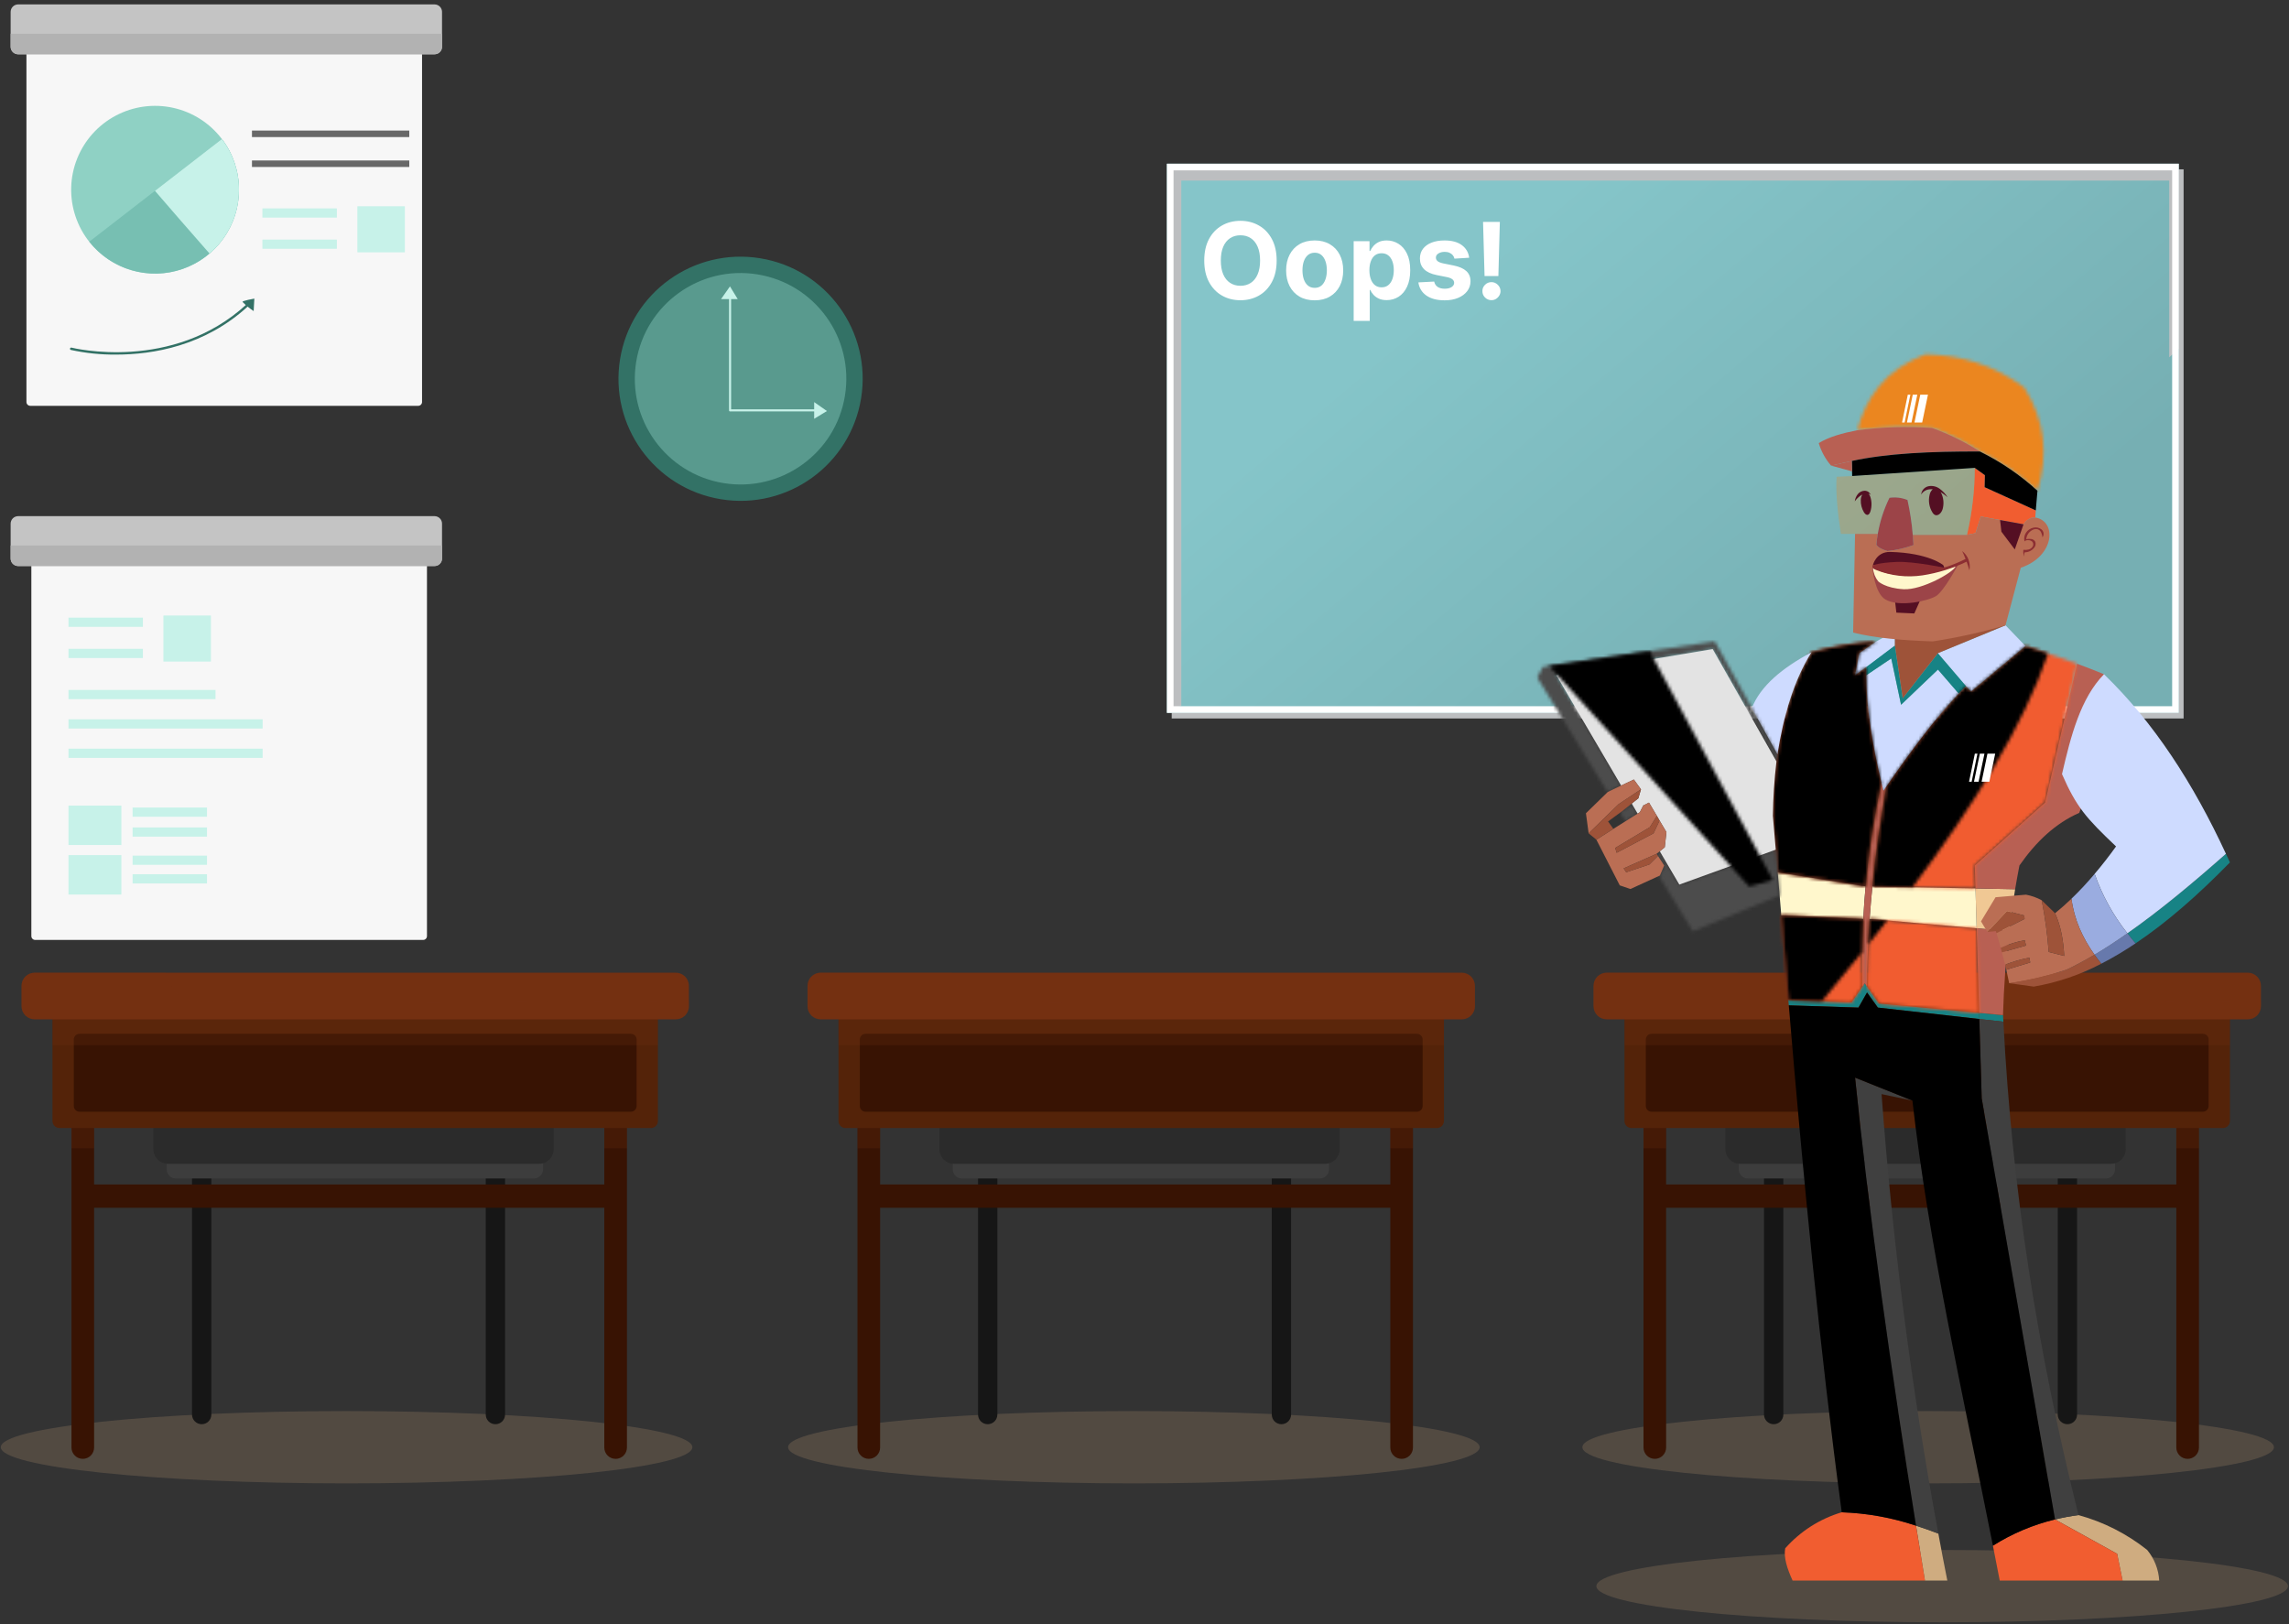 <svg width="689" height="489" viewBox="0 0 689 489" fill="none" xmlns="http://www.w3.org/2000/svg">
<rect x="0" y="0" width="689" height="489" fill="#333333" stroke="none"/>
<g clip-path="url(#clip0_4699_1990)">
<g style="mix-blend-mode:multiply" opacity="0.19">
<path d="M104.323 446.573C161.806 446.573 208.404 441.702 208.404 435.693C208.404 429.684 161.806 424.813 104.323 424.813C46.841 424.813 0.242 429.684 0.242 435.693C0.242 441.702 46.841 446.573 104.323 446.573Z" fill="#D8AE82"/>
</g>
<g style="mix-blend-mode:multiply" opacity="0.19">
<path d="M341.304 446.573C398.786 446.573 445.385 441.702 445.385 435.693C445.385 429.684 398.786 424.813 341.304 424.813C283.821 424.813 237.223 429.684 237.223 435.693C237.223 441.702 283.821 446.573 341.304 446.573Z" fill="#D8AE82"/>
</g>
<g style="mix-blend-mode:multiply" opacity="0.19">
<path d="M584.601 488.397C642.083 488.397 688.682 483.526 688.682 477.517C688.682 471.508 642.083 466.637 584.601 466.637C527.118 466.637 480.52 471.508 480.52 477.517C480.52 483.526 527.118 488.397 584.601 488.397Z" fill="#D8AE82"/>
</g>
<g style="mix-blend-mode:multiply" opacity="0.19">
<path d="M580.386 446.573C637.868 446.573 684.467 441.702 684.467 435.693C684.467 429.684 637.868 424.813 580.386 424.813C522.903 424.813 476.305 429.684 476.305 435.693C476.305 441.702 522.903 446.573 580.386 446.573Z" fill="#D8AE82"/>
</g>
<g style="mix-blend-mode:multiply">
<path d="M656.275 51.979H353.688V215.301H656.275V51.979Z" stroke="#BCBEC0" stroke-width="2" stroke-miterlimit="10"/>
</g>
<path d="M655.829 49.29H351.242V214.611H655.829V49.29Z" fill="url(#paint0_linear_4699_1990)"/>
<path d="M384.28 78.435C384.28 80.972 383.799 83.132 382.837 84.912C381.882 86.692 380.579 88.052 378.928 88.991C377.284 89.923 375.435 90.389 373.382 90.389C371.314 90.389 369.458 89.919 367.814 88.98C366.17 88.041 364.871 86.681 363.917 84.9C362.962 83.12 362.485 80.965 362.485 78.435C362.485 75.897 362.962 73.738 363.917 71.957C364.871 70.177 366.17 68.821 367.814 67.889C369.458 66.95 371.314 66.48 373.382 66.48C375.435 66.48 377.284 66.95 378.928 67.889C380.579 68.821 381.882 70.177 382.837 71.957C383.799 73.738 384.28 75.897 384.28 78.435ZM379.292 78.435C379.292 76.791 379.045 75.404 378.553 74.275C378.068 73.147 377.382 72.291 376.496 71.707C375.61 71.124 374.572 70.832 373.382 70.832C372.193 70.832 371.155 71.124 370.269 71.707C369.382 72.291 368.693 73.147 368.201 74.275C367.716 75.404 367.473 76.791 367.473 78.435C367.473 80.079 367.716 81.465 368.201 82.594C368.693 83.722 369.382 84.579 370.269 85.162C371.155 85.745 372.193 86.037 373.382 86.037C374.572 86.037 375.61 85.745 376.496 85.162C377.382 84.579 378.068 83.722 378.553 82.594C379.045 81.465 379.292 80.079 379.292 78.435ZM395.721 90.412C393.955 90.412 392.429 90.037 391.141 89.287C389.861 88.529 388.872 87.476 388.175 86.128C387.478 84.772 387.13 83.2 387.13 81.412C387.13 79.609 387.478 78.033 388.175 76.685C388.872 75.329 389.861 74.275 391.141 73.525C392.429 72.768 393.955 72.389 395.721 72.389C397.486 72.389 399.008 72.768 400.289 73.525C401.577 74.275 402.569 75.329 403.266 76.685C403.963 78.033 404.311 79.609 404.311 81.412C404.311 83.2 403.963 84.772 403.266 86.128C402.569 87.476 401.577 88.529 400.289 89.287C399.008 90.037 397.486 90.412 395.721 90.412ZM395.743 86.662C396.546 86.662 397.217 86.435 397.755 85.98C398.292 85.518 398.698 84.889 398.971 84.094C399.251 83.298 399.391 82.393 399.391 81.378C399.391 80.363 399.251 79.457 398.971 78.662C398.698 77.866 398.292 77.238 397.755 76.775C397.217 76.313 396.546 76.082 395.743 76.082C394.933 76.082 394.251 76.313 393.698 76.775C393.152 77.238 392.739 77.866 392.459 78.662C392.186 79.457 392.05 80.363 392.05 81.378C392.05 82.393 392.186 83.298 392.459 84.094C392.739 84.889 393.152 85.518 393.698 85.98C394.251 86.435 394.933 86.662 395.743 86.662ZM407.459 96.616V72.616H412.232V75.548H412.448C412.66 75.079 412.967 74.601 413.368 74.116C413.777 73.624 414.308 73.215 414.959 72.889C415.618 72.556 416.436 72.389 417.414 72.389C418.686 72.389 419.861 72.722 420.936 73.389C422.012 74.048 422.872 75.044 423.516 76.378C424.16 77.704 424.482 79.366 424.482 81.366C424.482 83.313 424.167 84.957 423.539 86.298C422.917 87.632 422.069 88.643 420.993 89.332C419.925 90.014 418.728 90.355 417.402 90.355C416.463 90.355 415.664 90.2 415.005 89.889C414.353 89.579 413.819 89.188 413.402 88.719C412.986 88.241 412.667 87.76 412.448 87.275H412.3V96.616H407.459ZM412.198 81.344C412.198 82.382 412.342 83.287 412.63 84.06C412.917 84.832 413.334 85.435 413.88 85.866C414.425 86.291 415.088 86.503 415.868 86.503C416.656 86.503 417.323 86.287 417.868 85.855C418.414 85.416 418.827 84.81 419.107 84.037C419.395 83.257 419.539 82.359 419.539 81.344C419.539 80.336 419.399 79.45 419.118 78.685C418.838 77.919 418.425 77.321 417.88 76.889C417.334 76.457 416.664 76.241 415.868 76.241C415.08 76.241 414.414 76.45 413.868 76.866C413.33 77.283 412.917 77.874 412.63 78.639C412.342 79.404 412.198 80.306 412.198 81.344ZM442.232 77.594L437.8 77.866C437.724 77.488 437.561 77.147 437.311 76.844C437.061 76.533 436.732 76.287 436.323 76.105C435.921 75.916 435.44 75.821 434.88 75.821C434.13 75.821 433.497 75.98 432.982 76.298C432.467 76.609 432.209 77.025 432.209 77.548C432.209 77.965 432.376 78.317 432.709 78.605C433.042 78.893 433.614 79.124 434.425 79.298L437.584 79.935C439.281 80.283 440.546 80.844 441.38 81.616C442.213 82.389 442.63 83.404 442.63 84.662C442.63 85.806 442.292 86.81 441.618 87.673C440.952 88.537 440.035 89.211 438.868 89.696C437.709 90.173 436.372 90.412 434.857 90.412C432.546 90.412 430.705 89.931 429.334 88.969C427.971 87.999 427.171 86.681 426.936 85.014L431.698 84.764C431.842 85.469 432.19 86.007 432.743 86.378C433.296 86.741 434.005 86.923 434.868 86.923C435.717 86.923 436.399 86.76 436.914 86.435C437.436 86.101 437.702 85.673 437.709 85.15C437.702 84.711 437.516 84.351 437.152 84.071C436.789 83.783 436.228 83.563 435.471 83.412L432.448 82.81C430.743 82.469 429.474 81.878 428.641 81.037C427.815 80.196 427.402 79.124 427.402 77.821C427.402 76.7 427.705 75.734 428.311 74.923C428.925 74.113 429.785 73.488 430.891 73.048C432.005 72.609 433.308 72.389 434.8 72.389C437.005 72.389 438.739 72.855 440.005 73.787C441.277 74.719 442.02 75.988 442.232 77.594ZM451.462 66.798L451.019 83.094H446.86L446.405 66.798H451.462ZM448.939 90.366C448.189 90.366 447.545 90.101 447.007 89.571C446.47 89.033 446.204 88.389 446.212 87.639C446.204 86.897 446.47 86.26 447.007 85.73C447.545 85.2 448.189 84.935 448.939 84.935C449.659 84.935 450.292 85.2 450.837 85.73C451.382 86.26 451.659 86.897 451.667 87.639C451.659 88.139 451.526 88.597 451.269 89.014C451.019 89.423 450.689 89.753 450.28 90.003C449.871 90.245 449.424 90.366 448.939 90.366Z" fill="white"/>
<g style="mix-blend-mode:multiply">
<path d="M352.688 50.979V213.279C353.649 213.025 354.613 212.794 355.577 212.56V54.358H652.943V107.572C653.907 106.694 654.869 105.814 655.831 104.932V50.979H352.688Z" fill="#BCBEC0"/>
</g>
<path d="M654.829 50.29H352.242V213.611H654.829V50.29Z" stroke="white" stroke-width="2" stroke-miterlimit="10"/>
<path d="M127.36 163.608H10.597C9.956 163.608 9.438 164.127 9.438 164.767V281.815C9.438 282.455 9.956 282.974 10.597 282.974H127.36C128.001 282.974 128.52 282.455 128.52 281.815V164.767C128.52 164.127 128.001 163.608 127.36 163.608Z" fill="#F7F7F7"/>
<path d="M43.019 185.944H20.613V188.718H43.019V185.944Z" fill="#C7F2E9"/>
<path d="M43.019 195.332H20.613V198.106H43.019V195.332Z" fill="#C7F2E9"/>
<path d="M62.316 243.117H39.91V245.891H62.316V243.117Z" fill="#C7F2E9"/>
<path d="M62.316 249.11H39.91V251.884H62.316V249.11Z" fill="#C7F2E9"/>
<path d="M62.316 257.59H39.91V260.364H62.316V257.59Z" fill="#C7F2E9"/>
<path d="M62.316 263.192H39.91V265.966H62.316V263.192Z" fill="#C7F2E9"/>
<path d="M64.871 207.709H20.613V210.483H64.871V207.709Z" fill="#C7F2E9"/>
<path d="M79.059 216.549H20.613V219.323H79.059V216.549Z" fill="#C7F2E9"/>
<path d="M79.059 225.391H20.613V228.165H79.059V225.391Z" fill="#C7F2E9"/>
<path d="M63.488 185.303H49.191V199.173H63.488V185.303Z" fill="#C7F2E9"/>
<path d="M36.535 242.53H20.613V254.399H36.535V242.53Z" fill="#C7F2E9"/>
<path d="M36.535 257.438H20.613V269.307H36.535V257.438Z" fill="#C7F2E9"/>
<path d="M133.053 157.639V168.15C133.054 168.748 132.818 169.322 132.396 169.745C131.974 170.169 131.401 170.408 130.803 170.409H5.463C5.166 170.409 4.872 170.351 4.598 170.238C4.324 170.124 4.074 169.958 3.865 169.748C3.655 169.538 3.488 169.289 3.375 169.015C3.261 168.741 3.203 168.447 3.203 168.15V157.639C3.205 157.041 3.444 156.468 3.867 156.046C4.291 155.624 4.865 155.388 5.463 155.389H130.803C131.4 155.39 131.971 155.627 132.393 156.049C132.815 156.471 133.052 157.042 133.053 157.639Z" fill="#C4C4C4"/>
<path d="M133.053 164.219V168.15C133.054 168.748 132.818 169.322 132.396 169.745C131.974 170.169 131.401 170.408 130.803 170.409H5.463C5.166 170.409 4.872 170.351 4.598 170.238C4.324 170.124 4.074 169.958 3.865 169.748C3.655 169.538 3.488 169.289 3.375 169.015C3.261 168.741 3.203 168.447 3.203 168.15V164.219H133.053Z" fill="#B2B2B2"/>
<path d="M125.88 11.415H9.116C8.476 11.415 7.957 11.934 7.957 12.574V121.018C7.957 121.658 8.476 122.177 9.116 122.177H125.88C126.52 122.177 127.039 121.658 127.039 121.018V12.574C127.039 11.934 126.52 11.415 125.88 11.415Z" fill="#F7F7F7"/>
<path d="M71.93 57.119C71.93 63.109 69.801 68.905 65.923 73.47C62.044 78.035 56.67 81.073 50.758 82.042C44.847 83.01 38.783 81.845 33.651 78.756C28.519 75.667 24.652 70.853 22.741 65.176C20.83 59.499 21 53.327 23.219 47.764C25.438 42.2 29.563 37.606 34.857 34.802C40.151 31.999 46.269 31.168 52.118 32.459C57.968 33.75 63.168 37.078 66.79 41.849C70.127 46.24 71.932 51.604 71.93 57.119Z" fill="#8FD1C4"/>
<path d="M71.931 57.12C71.93 62.364 70.295 67.478 67.254 71.751C64.213 76.024 59.917 79.244 54.963 80.963C50.008 82.683 44.641 82.817 39.607 81.347C34.573 79.877 30.122 76.876 26.871 72.76L46.641 57.45L66.791 41.85C70.136 46.237 71.942 51.604 71.931 57.12Z" fill="#77BFB2"/>
<path d="M71.931 57.12C71.933 60.773 71.142 64.382 69.612 67.699C68.082 71.016 65.85 73.961 63.071 76.33C57.331 69.82 50.881 62.37 46.641 57.45L66.791 41.85C70.135 46.237 71.942 51.604 71.931 57.12Z" fill="#C7F2E9"/>
<path d="M123.194 39.309H75.84V41.266H123.194V39.309Z" fill="#686868"/>
<path d="M123.194 48.311H75.84V50.268H123.194V48.311Z" fill="#686868"/>
<path d="M34.994 106.753C30.404 106.799 25.823 106.329 21.338 105.353C21.292 105.341 21.249 105.321 21.211 105.292C21.173 105.264 21.141 105.228 21.117 105.187C21.093 105.147 21.077 105.101 21.07 105.054C21.063 105.008 21.066 104.96 21.078 104.914C21.089 104.868 21.11 104.825 21.139 104.787C21.167 104.749 21.203 104.717 21.244 104.692C21.284 104.668 21.329 104.652 21.376 104.646C21.423 104.639 21.471 104.641 21.517 104.653C21.817 104.73 51.924 112.184 74.212 91.627C74.247 91.595 74.288 91.57 74.332 91.554C74.377 91.537 74.424 91.53 74.472 91.532C74.519 91.534 74.566 91.545 74.609 91.565C74.652 91.585 74.691 91.613 74.723 91.648C74.755 91.683 74.78 91.724 74.796 91.768C74.813 91.813 74.82 91.86 74.818 91.907C74.816 91.955 74.805 92.001 74.785 92.044C74.765 92.088 74.737 92.126 74.702 92.158C61.654 104.194 45.97 106.753 34.994 106.753Z" fill="#337266"/>
<path d="M76.351 93.65C75.143 92.851 74.022 91.928 73.005 90.897C72.852 90.538 76.558 89.897 76.558 89.897L76.351 93.65Z" fill="#337266"/>
<path d="M133.053 3.577V14.087C133.054 14.685 132.818 15.259 132.396 15.682C131.974 16.106 131.401 16.345 130.803 16.347H5.463C5.166 16.347 4.872 16.289 4.598 16.175C4.324 16.062 4.074 15.895 3.864 15.685C3.655 15.475 3.488 15.226 3.375 14.952C3.261 14.678 3.203 14.384 3.203 14.087V3.577C3.205 2.979 3.444 2.406 3.867 1.984C4.291 1.562 4.865 1.326 5.463 1.327H130.803C131.4 1.327 131.971 1.565 132.393 1.987C132.815 2.408 133.052 2.98 133.053 3.577Z" fill="#C4C4C4"/>
<path d="M133.053 10.157V14.087C133.054 14.685 132.818 15.259 132.396 15.682C131.974 16.106 131.401 16.345 130.803 16.347H5.463C5.166 16.347 4.872 16.289 4.598 16.175C4.324 16.062 4.074 15.895 3.864 15.685C3.655 15.476 3.488 15.226 3.375 14.952C3.261 14.678 3.203 14.384 3.203 14.087V10.157H133.053Z" fill="#B2B2B2"/>
<path d="M101.394 62.737H78.988V65.511H101.394V62.737Z" fill="#C7F2E9"/>
<path d="M101.394 72.127H78.988V74.901H101.394V72.127Z" fill="#C7F2E9"/>
<path d="M121.863 62.098H107.566V75.968H121.863V62.098Z" fill="#C7F2E9"/>
<path d="M259.193 119.913C262.445 99.878 248.838 81.001 228.804 77.75C208.769 74.499 189.892 88.105 186.64 108.14C183.389 128.175 196.995 147.052 217.03 150.303C237.065 153.554 255.942 139.948 259.193 119.913Z" fill="#337266"/>
<g style="mix-blend-mode:multiply">
<path d="M254.337 119.125C257.153 101.772 245.368 85.423 228.015 82.607C210.663 79.791 194.313 91.576 191.497 108.928C188.681 126.281 200.466 142.631 217.818 145.446C235.171 148.262 251.521 136.478 254.337 119.125Z" fill="#599A8E"/>
</g>
<path d="M252.844 118.883C255.526 102.354 244.302 86.781 227.773 84.099C211.244 81.417 195.671 92.642 192.989 109.17C190.307 125.699 201.532 141.272 218.06 143.954C234.589 146.636 250.162 135.411 252.844 118.883Z" fill="#599A8E"/>
<path d="M246.955 123.862H219.755C219.672 123.862 219.592 123.829 219.534 123.77C219.475 123.711 219.442 123.632 219.442 123.549V89.763C219.439 89.72 219.446 89.678 219.46 89.638C219.475 89.598 219.498 89.561 219.527 89.53C219.556 89.499 219.591 89.475 219.631 89.458C219.67 89.441 219.712 89.432 219.754 89.432C219.797 89.432 219.839 89.441 219.878 89.458C219.917 89.475 219.953 89.499 219.982 89.53C220.011 89.561 220.034 89.598 220.048 89.638C220.063 89.678 220.069 89.72 220.067 89.763V123.236H246.959C247.042 123.236 247.122 123.269 247.18 123.327C247.239 123.386 247.272 123.466 247.272 123.549C247.272 123.632 247.239 123.711 247.18 123.77C247.122 123.829 247.042 123.862 246.959 123.862H246.955Z" fill="#C7F2E9"/>
<path d="M222.062 90.052H217.035L219.723 86.219L222.062 90.052Z" fill="#C7F2E9"/>
<path d="M245.07 126.08V121.053L248.903 123.741L245.07 126.08Z" fill="#C7F2E9"/>
<path d="M60.708 428.768C59.937 428.768 59.198 428.462 58.653 427.917C58.107 427.372 57.801 426.632 57.801 425.861V354.689C57.801 353.918 58.107 353.179 58.652 352.634C59.197 352.088 59.937 351.782 60.708 351.781C61.09 351.781 61.468 351.857 61.821 352.003C62.173 352.149 62.494 352.363 62.764 352.633C63.034 352.903 63.248 353.224 63.394 353.577C63.54 353.93 63.615 354.308 63.615 354.689V425.861C63.615 426.632 63.309 427.372 62.763 427.917C62.218 428.462 61.479 428.768 60.708 428.768Z" fill="#161616"/>
<path d="M149.122 428.768C148.351 428.768 147.611 428.462 147.066 427.917C146.521 427.372 146.215 426.632 146.215 425.861V354.689C146.215 354.308 146.29 353.93 146.436 353.577C146.582 353.224 146.796 352.903 147.066 352.633C147.336 352.363 147.656 352.149 148.009 352.003C148.362 351.857 148.74 351.781 149.122 351.781C149.893 351.782 150.632 352.088 151.177 352.634C151.723 353.179 152.029 353.918 152.029 354.689V425.861C152.029 426.632 151.722 427.372 151.177 427.917C150.632 428.462 149.893 428.768 149.122 428.768Z" fill="#161616"/>
<path d="M50.184 347.17H163.458V352.035C163.458 352.765 163.168 353.466 162.651 353.982C162.135 354.498 161.435 354.788 160.705 354.788H52.937C52.206 354.788 51.506 354.498 50.99 353.982C50.474 353.466 50.184 352.765 50.184 352.035V347.17Z" fill="#3D3D3D"/>
<path d="M46.172 336.344H166.664V345.954C166.664 347.127 166.198 348.253 165.368 349.082C164.538 349.912 163.413 350.378 162.24 350.378H50.596C49.423 350.378 48.297 349.912 47.468 349.082C46.638 348.253 46.172 347.127 46.172 345.954V336.344Z" fill="#2B2B2B"/>
<path d="M28.326 339.749V435.789C28.326 436.692 27.967 437.558 27.328 438.197C26.69 438.835 25.824 439.194 24.921 439.194C24.018 439.194 23.151 438.835 22.513 438.197C21.874 437.558 21.516 436.692 21.516 435.789V339.749C21.516 338.846 21.874 337.98 22.513 337.341C23.151 336.703 24.018 336.344 24.921 336.344C25.824 336.344 26.69 336.703 27.328 337.341C27.967 337.98 28.326 338.846 28.326 339.749Z" fill="#381303"/>
<path d="M188.715 339.748V435.788C188.715 436.692 188.355 437.56 187.716 438.199C187.076 438.839 186.209 439.198 185.305 439.198C184.4 439.198 183.533 438.839 182.893 438.199C182.254 437.56 181.895 436.692 181.895 435.788V339.748C181.895 338.844 182.254 337.976 182.893 337.337C183.533 336.697 184.4 336.338 185.305 336.338C186.209 336.338 187.076 336.697 187.716 337.337C188.355 337.976 188.715 338.844 188.715 339.748Z" fill="#381303"/>
<g style="mix-blend-mode:multiply" opacity="0.22">
<path d="M27.326 337.338C27.643 337.654 27.895 338.03 28.067 338.443C28.238 338.857 28.326 339.3 28.326 339.748V345.718H21.516V339.748C21.517 339.076 21.718 338.419 22.092 337.86C22.466 337.301 22.997 336.866 23.618 336.608C24.239 336.35 24.922 336.282 25.582 336.412C26.242 336.542 26.849 336.864 27.326 337.338Z" fill="#743011"/>
<path d="M188.715 339.748V345.718H181.898V339.748C181.898 338.844 182.258 337.976 182.897 337.337C183.537 336.697 184.404 336.338 185.308 336.338C186.213 336.338 187.08 336.697 187.72 337.337C188.359 337.976 188.718 338.844 188.718 339.748H188.715Z" fill="#743011"/>
</g>
<path d="M184.707 356.594H23.918V363.611H184.707V356.594Z" fill="#381303"/>
<path d="M195.927 304.317H17.907C16.742 304.317 15.797 305.261 15.797 306.427V337.487C15.797 338.652 16.742 339.597 17.907 339.597H195.927C197.092 339.597 198.037 338.652 198.037 337.487V306.427C198.037 305.261 197.092 304.317 195.927 304.317Z" fill="#542309"/>
<path d="M189.897 311.231H23.943C22.988 311.231 22.215 312.004 22.215 312.959V332.96C22.215 333.914 22.988 334.688 23.943 334.688H189.897C190.851 334.688 191.625 333.914 191.625 332.96V312.959C191.625 312.004 190.851 311.231 189.897 311.231Z" fill="#381303"/>
<g style="mix-blend-mode:multiply" opacity="0.22">
<path d="M198.038 306.427V314.687H15.801V306.427C15.801 305.867 16.023 305.33 16.419 304.935C16.814 304.539 17.351 304.317 17.911 304.317H195.931C196.208 304.316 196.483 304.37 196.739 304.475C196.995 304.581 197.228 304.737 197.424 304.933C197.62 305.129 197.775 305.362 197.88 305.618C197.986 305.875 198.039 306.149 198.038 306.427Z" fill="#743011"/>
</g>
<path d="M207.367 296.787V302.926C207.366 303.444 207.264 303.957 207.065 304.436C206.866 304.914 206.575 305.349 206.208 305.715C205.841 306.081 205.406 306.371 204.927 306.568C204.448 306.766 203.935 306.867 203.417 306.866H10.427C9.908 306.867 9.395 306.766 8.916 306.568C8.437 306.371 8.002 306.081 7.635 305.715C7.268 305.349 6.977 304.914 6.778 304.436C6.579 303.957 6.477 303.444 6.477 302.926V296.786C6.477 295.739 6.893 294.734 7.634 293.994C8.375 293.253 9.379 292.837 10.427 292.836H203.417C204.464 292.837 205.469 293.253 206.209 293.994C206.95 294.735 207.366 295.74 207.367 296.787Z" fill="#743011"/>
<g style="mix-blend-mode:multiply" opacity="0.22">
<path d="M207.367 301.317V302.926C207.366 303.444 207.264 303.957 207.065 304.436C206.866 304.914 206.575 305.349 206.208 305.715C205.841 306.081 205.406 306.371 204.927 306.568C204.448 306.766 203.935 306.867 203.417 306.866H10.427C9.908 306.867 9.395 306.766 8.916 306.568C8.437 306.371 8.002 306.081 7.635 305.715C7.268 305.349 6.977 304.914 6.778 304.436C6.579 303.957 6.477 303.444 6.477 302.926V296.786C6.477 295.739 6.893 294.734 7.634 293.994C8.375 293.253 9.379 292.837 10.427 292.836H49.867C50.967 296.526 53.247 300.526 57.837 301.256C65.357 302.447 178.117 301.567 207.367 301.317Z" fill="#743011"/>
</g>
<path d="M297.302 428.768C296.531 428.768 295.791 428.462 295.246 427.917C294.701 427.372 294.395 426.632 294.395 425.861V354.689C294.395 353.918 294.701 353.179 295.246 352.634C295.791 352.088 296.53 351.782 297.302 351.781C297.683 351.781 298.061 351.857 298.414 352.003C298.767 352.149 299.087 352.363 299.357 352.633C299.627 352.903 299.841 353.224 299.988 353.577C300.134 353.93 300.209 354.308 300.209 354.689V425.861C300.209 426.632 299.902 427.372 299.357 427.917C298.812 428.462 298.072 428.768 297.302 428.768Z" fill="#161616"/>
<path d="M385.716 428.768C384.945 428.768 384.205 428.462 383.66 427.917C383.115 427.372 382.809 426.632 382.809 425.861V354.689C382.809 353.918 383.115 353.179 383.66 352.634C384.205 352.088 384.944 351.782 385.716 351.781C386.097 351.781 386.476 351.857 386.828 352.003C387.181 352.149 387.502 352.363 387.772 352.633C388.041 352.903 388.256 353.224 388.402 353.577C388.548 353.93 388.623 354.308 388.623 354.689V425.861C388.623 426.632 388.316 427.372 387.771 427.917C387.226 428.462 386.487 428.768 385.716 428.768Z" fill="#161616"/>
<path d="M286.777 347.17H400.051V352.035C400.051 352.765 399.761 353.466 399.245 353.982C398.729 354.498 398.028 354.788 397.298 354.788H289.53C288.8 354.788 288.1 354.498 287.584 353.982C287.067 353.466 286.777 352.765 286.777 352.035V347.17Z" fill="#3D3D3D"/>
<path d="M282.766 336.344H403.258V345.954C403.258 347.127 402.792 348.253 401.962 349.082C401.132 349.912 400.007 350.378 398.834 350.378H287.19C286.016 350.378 284.891 349.912 284.061 349.082C283.232 348.253 282.766 347.127 282.766 345.954V336.344Z" fill="#2B2B2B"/>
<path d="M264.919 339.749V435.789C264.919 436.692 264.561 437.558 263.922 438.197C263.284 438.835 262.417 439.194 261.514 439.194C260.611 439.194 259.745 438.835 259.107 438.197C258.468 437.558 258.109 436.692 258.109 435.789V339.749C258.109 338.846 258.468 337.98 259.107 337.341C259.745 336.703 260.611 336.344 261.514 336.344C262.417 336.344 263.284 336.703 263.922 337.341C264.561 337.98 264.919 338.846 264.919 339.749Z" fill="#381303"/>
<path d="M425.308 339.748V435.788C425.308 436.692 424.949 437.56 424.31 438.199C423.67 438.839 422.803 439.198 421.898 439.198C420.994 439.198 420.127 438.839 419.487 438.199C418.848 437.56 418.488 436.692 418.488 435.788V339.748C418.488 338.844 418.848 337.976 419.487 337.337C420.127 336.697 420.994 336.338 421.898 336.338C422.803 336.338 423.67 336.697 424.31 337.337C424.949 337.976 425.308 338.844 425.308 339.748Z" fill="#381303"/>
<g style="mix-blend-mode:multiply" opacity="0.22">
<path d="M263.919 337.338C264.237 337.654 264.489 338.03 264.66 338.443C264.832 338.857 264.92 339.3 264.919 339.748V345.718H258.109V339.748C258.111 339.076 258.311 338.419 258.685 337.86C259.059 337.301 259.59 336.866 260.212 336.608C260.833 336.35 261.516 336.282 262.176 336.412C262.836 336.542 263.442 336.864 263.919 337.338Z" fill="#743011"/>
<path d="M425.308 339.748V345.718H418.488V339.748C418.488 338.844 418.848 337.976 419.487 337.337C420.127 336.697 420.994 336.338 421.898 336.338C422.803 336.338 423.67 336.697 424.31 337.337C424.949 337.976 425.308 338.844 425.308 339.748Z" fill="#743011"/>
</g>
<path d="M421.301 356.594H260.512V363.611H421.301V356.594Z" fill="#381303"/>
<path d="M432.521 304.319H254.501C253.335 304.319 252.391 305.263 252.391 306.429V337.489C252.391 338.654 253.335 339.599 254.501 339.599H432.521C433.686 339.599 434.631 338.654 434.631 337.489V306.429C434.631 305.263 433.686 304.319 432.521 304.319Z" fill="#542309"/>
<path d="M426.491 311.231H260.537C259.582 311.231 258.809 312.004 258.809 312.959V332.96C258.809 333.914 259.582 334.688 260.537 334.688H426.491C427.445 334.688 428.219 333.914 428.219 332.96V312.959C428.219 312.004 427.445 311.231 426.491 311.231Z" fill="#381303"/>
<g style="mix-blend-mode:multiply" opacity="0.22">
<path d="M434.632 306.427V314.687H252.391V306.427C252.391 305.867 252.613 305.33 253.009 304.935C253.405 304.539 253.942 304.317 254.502 304.317H432.522C432.799 304.315 433.074 304.369 433.331 304.475C433.587 304.58 433.82 304.736 434.017 304.932C434.213 305.128 434.368 305.361 434.474 305.618C434.579 305.874 434.633 306.149 434.632 306.427Z" fill="#743011"/>
</g>
<path d="M443.96 296.787V302.926C443.96 303.444 443.857 303.957 443.659 304.436C443.46 304.914 443.169 305.349 442.802 305.715C442.435 306.081 442 306.371 441.521 306.568C441.042 306.766 440.528 306.867 440.01 306.866H247.02C246.502 306.867 245.989 306.766 245.51 306.568C245.031 306.371 244.596 306.081 244.229 305.715C243.862 305.349 243.571 304.914 243.372 304.436C243.173 303.957 243.071 303.444 243.07 302.926V296.786C243.071 295.739 243.487 294.734 244.228 293.994C244.968 293.253 245.973 292.837 247.02 292.836H440.01C441.058 292.837 442.062 293.253 442.803 293.994C443.544 294.735 443.96 295.74 443.96 296.787Z" fill="#743011"/>
<g style="mix-blend-mode:multiply" opacity="0.22">
<path d="M443.96 301.317V302.926C443.96 303.444 443.857 303.957 443.659 304.436C443.46 304.914 443.169 305.349 442.802 305.715C442.435 306.081 442 306.371 441.521 306.568C441.042 306.766 440.528 306.867 440.01 306.866H247.02C246.502 306.867 245.989 306.766 245.51 306.568C245.031 306.371 244.596 306.081 244.229 305.715C243.862 305.349 243.571 304.914 243.372 304.436C243.173 303.957 243.071 303.444 243.07 302.926V296.786C243.071 295.739 243.487 294.734 244.228 293.994C244.968 293.253 245.973 292.837 247.02 292.836H286.46C287.56 296.526 289.84 300.526 294.43 301.256C301.95 302.447 414.71 301.567 443.96 301.317Z" fill="#743011"/>
</g>
<path d="M533.887 428.768C533.116 428.768 532.377 428.462 531.832 427.917C531.287 427.372 530.98 426.632 530.98 425.861V354.689C530.98 354.308 531.055 353.93 531.201 353.577C531.347 353.224 531.562 352.903 531.832 352.633C532.101 352.363 532.422 352.149 532.775 352.003C533.128 351.857 533.506 351.781 533.887 351.781C534.659 351.782 535.398 352.088 535.943 352.634C536.488 353.179 536.794 353.918 536.794 354.689V425.861C536.794 426.632 536.488 427.372 535.943 427.917C535.398 428.462 534.658 428.768 533.887 428.768Z" fill="#161616"/>
<path d="M622.302 428.768C621.531 428.768 620.791 428.462 620.246 427.917C619.701 427.372 619.395 426.632 619.395 425.861V354.689C619.394 354.308 619.469 353.93 619.615 353.577C619.762 353.224 619.976 352.903 620.246 352.633C620.516 352.363 620.836 352.149 621.189 352.003C621.542 351.857 621.92 351.781 622.302 351.781C623.073 351.782 623.812 352.088 624.357 352.634C624.902 353.179 625.208 353.918 625.208 354.689V425.861C625.208 426.632 624.902 427.372 624.357 427.917C623.812 428.462 623.072 428.768 622.302 428.768Z" fill="#161616"/>
<path d="M523.363 347.17H636.637V352.035C636.637 352.765 636.347 353.466 635.831 353.982C635.315 354.498 634.614 354.788 633.884 354.788H526.116C525.386 354.788 524.686 354.498 524.17 353.982C523.653 353.466 523.363 352.765 523.363 352.035V347.17Z" fill="#3D3D3D"/>
<path d="M519.355 336.344H639.847V345.954C639.847 347.127 639.381 348.253 638.552 349.082C637.722 349.912 636.597 350.378 635.423 350.378H523.779C522.606 350.378 521.481 349.912 520.651 349.082C519.822 348.253 519.355 347.127 519.355 345.954V336.344Z" fill="#2B2B2B"/>
<path d="M501.513 339.749V435.789C501.513 436.692 501.154 437.558 500.516 438.197C499.877 438.835 499.011 439.194 498.108 439.194C497.205 439.194 496.339 438.835 495.7 438.197C495.062 437.558 494.703 436.692 494.703 435.789V339.749C494.703 338.846 495.062 337.98 495.7 337.341C496.339 336.703 497.205 336.344 498.108 336.344C499.011 336.344 499.877 336.703 500.516 337.341C501.154 337.98 501.513 338.846 501.513 339.749Z" fill="#381303"/>
<path d="M661.898 339.748V435.788C661.898 436.692 661.539 437.56 660.899 438.199C660.26 438.839 659.392 439.198 658.488 439.198C657.584 439.198 656.716 438.839 656.077 438.199C655.437 437.56 655.078 436.692 655.078 435.788V339.748C655.078 338.844 655.437 337.976 656.077 337.337C656.716 336.697 657.584 336.338 658.488 336.338C659.392 336.338 660.26 336.697 660.899 337.337C661.539 337.976 661.898 338.844 661.898 339.748Z" fill="#381303"/>
<g style="mix-blend-mode:multiply" opacity="0.22">
<path d="M500.511 337.338C500.829 337.654 501.081 338.03 501.252 338.443C501.424 338.857 501.512 339.3 501.511 339.748V345.718H494.699V339.748C494.701 339.076 494.901 338.419 495.275 337.86C495.649 337.301 496.18 336.866 496.801 336.608C497.423 336.35 498.106 336.282 498.766 336.412C499.426 336.542 500.032 336.864 500.509 337.338H500.511Z" fill="#743011"/>
<path d="M661.898 339.748V345.718H655.078V339.748C655.078 338.844 655.437 337.976 656.077 337.337C656.716 336.697 657.584 336.338 658.488 336.338C659.392 336.338 660.26 336.697 660.899 337.337C661.539 337.976 661.898 338.844 661.898 339.748Z" fill="#743011"/>
</g>
<path d="M657.891 356.594H497.102V363.611H657.891V356.594Z" fill="#381303"/>
<path d="M669.11 304.319H491.09C489.925 304.319 488.98 305.263 488.98 306.429V337.489C488.98 338.654 489.925 339.599 491.09 339.599H669.11C670.276 339.599 671.22 338.654 671.22 337.489V306.429C671.22 305.263 670.276 304.319 669.11 304.319Z" fill="#542309"/>
<path d="M663.08 311.231H497.126C496.172 311.231 495.398 312.004 495.398 312.959V332.96C495.398 333.914 496.172 334.688 497.126 334.688H663.08C664.035 334.688 664.808 333.914 664.808 332.96V312.959C664.808 312.004 664.035 311.231 663.08 311.231Z" fill="#381303"/>
<g style="mix-blend-mode:multiply" opacity="0.22">
<path d="M671.22 306.427V314.687H488.98V306.427C488.98 305.867 489.203 305.33 489.598 304.935C489.994 304.539 490.531 304.317 491.09 304.317H669.11C669.388 304.315 669.663 304.369 669.919 304.475C670.176 304.58 670.409 304.736 670.605 304.932C670.802 305.128 670.957 305.361 671.063 305.618C671.168 305.874 671.222 306.149 671.22 306.427Z" fill="#743011"/>
</g>
<path d="M680.55 296.787V302.926C680.55 303.444 680.447 303.957 680.248 304.436C680.05 304.914 679.759 305.349 679.392 305.715C679.025 306.081 678.59 306.371 678.111 306.568C677.632 306.766 677.118 306.867 676.6 306.866H483.61C483.092 306.867 482.579 306.766 482.1 306.568C481.621 306.371 481.185 306.081 480.819 305.715C480.452 305.349 480.161 304.914 479.962 304.436C479.763 303.957 479.661 303.444 479.66 302.926V296.786C479.661 295.739 480.077 294.734 480.818 293.994C481.558 293.253 482.563 292.837 483.61 292.836H676.598C677.646 292.836 678.651 293.252 679.392 293.993C680.133 294.734 680.55 295.739 680.55 296.787Z" fill="#743011"/>
<g style="mix-blend-mode:multiply" opacity="0.22">
<path d="M680.55 301.317V302.926C680.55 303.444 680.447 303.957 680.248 304.436C680.05 304.914 679.759 305.349 679.392 305.715C679.025 306.081 678.59 306.371 678.111 306.568C677.632 306.766 677.118 306.867 676.6 306.866H483.61C483.092 306.867 482.579 306.766 482.1 306.568C481.621 306.371 481.185 306.081 480.819 305.715C480.452 305.349 480.161 304.914 479.962 304.436C479.763 303.957 479.661 303.444 479.66 302.926V296.786C479.661 295.739 480.077 294.734 480.818 293.994C481.558 293.253 482.563 292.837 483.61 292.836H523.05C524.15 296.526 526.43 300.526 531.02 301.256C538.54 302.447 651.298 301.567 680.55 301.317Z" fill="#743011"/>
</g>
<path d="M594.629 267.473L606.564 267.705C605.869 271.874 605.27 276.067 604.768 280.316L594.977 279.468L594.629 267.473Z" fill="#F0C894"/>
<path d="M594.632 267.474L594.98 279.469L562.766 276.648C562.998 273.403 563.269 270.159 563.596 266.896L594.632 267.474Z" fill="#FFF7CC"/>
<path d="M535.094 262.606L561.55 266.855C561.261 270.08 561.029 273.344 560.855 276.647L536.175 275.546C535.808 271.143 535.442 266.7 535.094 262.606Z" fill="#FFF7CC"/>
<path d="M602.914 305.618C602.952 306.275 602.972 306.932 603.029 307.588L595.788 306.777L595.73 304.94L602.914 305.618Z" fill="#178385"/>
<path d="M565.622 302.118L595.728 304.937L595.786 306.775L565.255 303.337L561.992 298.779L559.404 303.337L538.432 302.661C538.374 302.12 538.336 301.579 538.297 301.036L557.319 301.789L560.563 297.018L561.258 295.994L561.993 297.018L565.622 302.118Z" fill="#178385"/>
<path d="M594.977 279.465L604.768 280.313C603.783 288.618 603.165 297.051 602.914 305.611L595.73 304.935L594.977 279.465Z" fill="#B86053"/>
<path d="M633.31 202.984C632.074 218.975 630.181 233.828 625.856 244.72C618.749 247.83 612.878 253.353 607.858 260.561C607.394 262.937 606.97 265.312 606.564 267.707L594.629 267.475L594.418 260.561L615.582 241.595L625.199 199.817C627.923 200.821 630.684 201.883 633.31 202.984Z" fill="#B86053"/>
<path d="M637.268 467.775L618.594 457.442C620.918 456.875 623.271 456.436 625.643 456.129C633.17 458.188 640.2 461.756 646.305 466.616C648.463 469.224 649.735 472.45 649.936 475.829H638.909L637.268 467.775Z" fill="#CFAC80"/>
<path d="M586.154 475.828H579.414C578.506 470.305 577.611 464.8 576.73 459.315C578.951 460.03 581.191 460.822 583.431 461.691H583.451C584.299 466.365 585.208 471.097 586.154 475.828Z" fill="#CFAC80"/>
<path d="M637.268 467.775L638.909 475.831H601.928C601.252 472.335 600.557 468.839 599.879 465.343C605.638 461.706 611.953 459.037 618.574 457.442H618.591L637.268 467.775Z" fill="#F15D30"/>
<path d="M579.413 475.83H539.575C537.949 472.257 536.851 468.896 537.354 466.134C541.899 460.998 547.793 457.237 554.367 455.28C561.977 455.539 569.509 456.899 576.729 459.317C577.617 464.802 578.512 470.306 579.413 475.83Z" fill="#F15D30"/>
<path d="M583.449 461.689H583.43C581.19 460.82 578.95 460.028 576.729 459.313C569.102 411.783 562.672 366.338 558.383 324.428L575.647 331.342L566.359 329.391C569.639 373.769 575.344 417.934 583.449 461.689Z" fill="#404040"/>
<path d="M618.576 457.442L596.503 330.687L595.789 306.776L603.03 307.587C605.656 358.344 613.169 405.991 625.64 456.127C623.268 456.434 620.915 456.873 618.591 457.441L618.576 457.442Z" fill="#404040"/>
<path d="M596.502 330.685L618.575 457.438C611.954 459.032 605.64 461.701 599.882 465.337C590.729 419.254 580.452 374.118 575.647 331.337L558.383 324.423C562.669 366.337 569.099 411.784 576.73 459.315C569.509 456.897 561.977 455.537 554.368 455.278C547.761 405.97 542.815 354.944 538.434 302.662L559.406 303.337L561.994 298.78L565.257 303.337L595.788 306.776L596.502 330.685Z" fill="black"/>
<path d="M566.94 238.056C567.23 237.632 567.539 237.187 567.828 236.762C566.032 246.863 564.604 256.906 563.6 266.892C563.271 270.156 563.001 273.401 562.769 276.643C562.287 283.461 562.016 290.259 561.997 297.019L561.263 295.995L560.568 297.019C560.394 290.105 560.51 283.306 560.857 276.643C561.031 273.341 561.263 270.077 561.553 266.851C562.502 256.354 564.095 245.925 566.322 235.623C566.534 236.434 566.728 237.248 566.94 238.056Z" fill="#B86053"/>
<mask id="mask0_4699_1990" style="mask-type:luminance" maskUnits="userSpaceOnUse" x="533" y="193" width="93" height="112">
<path d="M561.997 297.022L565.627 302.121L595.733 304.94L594.979 279.465L562.769 276.646C562.286 283.463 562.016 290.262 561.997 297.021M538.089 298.547C538.166 299.377 538.224 300.208 538.301 301.039L557.323 301.792L560.567 297.021C560.393 290.107 560.509 283.309 560.857 276.646L536.178 275.545C536.931 284.719 537.661 293.642 538.089 298.548M593.242 208.218L591.794 206.518C591.059 207.233 590.326 208.002 589.573 208.797C582.833 215.905 575.476 225.677 567.831 236.764C566.035 246.865 564.607 256.908 563.603 266.893L594.635 267.473L594.423 260.559L615.588 241.593L625.204 199.816C619.314 197.634 613.559 195.741 609.678 194.486L593.242 208.218ZM545.235 196.398C537.336 209.493 533.977 226.161 533.648 245.204C533.687 245.591 534.304 253.123 535.096 262.606L561.553 266.855C562.502 256.357 564.095 245.927 566.323 235.625C563.562 224.172 561.801 213.279 561.766 203.294C561.766 202.446 561.785 201.594 561.804 200.744L558.386 203.294L559.658 196.631L564.795 193.098C558.18 193.546 551.628 194.653 545.233 196.4" fill="white"/>
</mask>
<g mask="url(#mask0_4699_1990)">
<path d="M590.496 148.67L479.379 235.545L568.386 349.419L679.502 262.544L590.496 148.67Z" fill="#F15C30"/>
</g>
<path d="M583.333 201.574L589.57 208.798C582.832 215.905 575.473 225.677 567.826 236.764C567.536 237.188 567.227 237.633 566.938 238.057C566.726 237.246 566.532 236.432 566.32 235.624C563.558 224.171 561.798 213.278 561.762 203.293L569.274 198.233L572.229 212.177L583.333 201.574Z" fill="#CEDBFF"/>
<path d="M583.333 196.63L591.791 206.519C591.057 207.234 590.323 208.003 589.57 208.798L583.333 201.575L572.229 212.175L569.274 198.234L561.762 203.293C561.762 202.445 561.781 201.594 561.801 200.744L570.375 194.293L572.728 210.207L583.333 196.63Z" fill="#178385"/>
<path d="M570.374 189.987V194.295L561.802 200.745L558.383 203.294L559.655 196.631L564.792 193.098L570.374 189.987Z" fill="#CEDBFF"/>
<path d="M603.67 188.248L609.676 194.486L593.242 208.218L591.794 206.519L583.336 196.63L603.67 188.248Z" fill="#CEDBFF"/>
<path d="M603.667 188.248L583.332 196.63L572.734 210.207L570.375 194.293V189.986C579.567 187.919 591.115 187.707 603.667 188.248Z" fill="#9E5339"/>
<g style="mix-blend-mode:screen">
<mask id="mask1_4699_1990" style="mask-type:luminance" maskUnits="userSpaceOnUse" x="533" y="193" width="84" height="109">
<g style="mix-blend-mode:screen">
<g style="mix-blend-mode:screen">
<g style="mix-blend-mode:screen">
<path d="M559.66 196.63L558.388 203.293L561.806 200.744C561.787 201.592 561.768 202.443 561.768 203.293C561.806 213.278 563.564 224.172 566.325 235.624C564.097 245.927 562.504 256.357 561.555 266.854L535.096 262.605C534.304 253.122 533.683 245.59 533.648 245.204C533.977 226.161 537.336 209.493 545.236 196.398C551.629 194.651 558.181 193.545 564.793 193.096L559.66 196.63ZM536.177 275.546C536.931 284.719 537.661 293.642 538.089 298.548C538.166 299.378 538.224 300.209 538.301 301.04L548.405 301.44C552.534 296.478 556.572 291.54 560.519 286.626C560.57 283.267 560.682 279.941 560.855 276.647L536.177 275.546ZM562.769 276.647C562.587 279.217 562.466 281.782 562.345 284.349C564.276 281.927 566.177 279.514 568.047 277.11L562.769 276.647ZM609.675 194.486L593.242 208.218L591.794 206.519C591.059 207.233 590.326 208.003 589.573 208.797C582.833 215.905 575.476 225.677 567.831 236.764C566.035 246.865 564.607 256.908 563.603 266.893L575.676 267.119C594.266 242.274 609.062 218.479 616.472 196.731C613.9 195.859 611.565 195.097 609.679 194.486" fill="white"/>
</g>
</g>
</g>
</mask>
<g mask="url(#mask1_4699_1990)">
<path d="M614.151 179.44L515.785 196.127L535.962 315.098L634.328 298.411L614.151 179.44Z" fill="url(#paint1_linear_4699_1990)"/>
</g>
</g>
<path d="M670.021 257.043C670.427 257.891 670.833 258.762 671.219 259.631C661.815 269.268 652.354 277.612 642.815 284.005C641.967 283.02 641.135 281.997 640.363 280.973C649.825 274.368 659.793 266.101 670.024 257.043" fill="#178385"/>
<path d="M633.309 202.985C648.372 217.528 660.267 235.973 670.019 257.045C659.785 266.103 649.82 274.369 640.358 280.974C636.099 275.612 632.769 269.574 630.509 263.109L630.49 263.09C632.692 260.502 634.842 257.746 636.94 254.822C627.929 246.276 625.004 242.964 620.672 233.048C623.318 221.558 626.264 210.208 633.309 202.985Z" fill="#CEDBFF"/>
<path d="M642.814 284.005C639.499 286.245 636.056 288.29 632.502 290.127C631.787 289.239 631.111 288.331 630.453 287.424C633.677 285.511 636.98 283.348 640.359 280.973C641.132 281.996 641.962 283.022 642.812 284.005" fill="#6779AC"/>
<path d="M640.359 280.973C636.98 283.348 633.678 285.511 630.453 287.424C626.823 282.305 624.312 276.762 623.52 270.563C625.975 268.196 628.302 265.701 630.492 263.088L630.511 263.107C632.771 269.571 636.1 275.611 640.359 280.973Z" fill="#9AACE0"/>
<path d="M630.454 287.424C631.11 288.332 631.786 289.239 632.503 290.127C626.129 293.48 619.266 295.807 612.168 297.022L604.77 295.999C610.609 295.138 616.365 293.782 621.975 291.946C624.736 290.652 627.557 289.127 630.454 287.424Z" fill="#9E5339"/>
<path d="M623.523 270.563C624.315 276.762 626.826 282.305 630.456 287.424C627.559 289.123 624.74 290.649 621.977 291.946C616.367 293.783 610.611 295.14 604.771 296.003C604.501 294.651 604.211 293.298 603.902 291.946L611.105 289.764L610.854 288.316C608.352 288.78 605.902 289.485 603.536 290.421C603.246 289.185 602.937 287.947 602.589 286.712H602.609L609.832 284.663L609.465 283.059C606.969 283.503 604.541 284.269 602.243 285.338H602.223C601.837 283.871 601.412 282.403 600.952 280.915H600.971L609.41 276.647L609.308 275.607L604.093 274.271L598.203 280.567L596.293 277.381L600.673 270.119L609.83 269.346C611.486 269.654 613.083 270.221 614.563 271.026C615.586 276.167 616.289 281.366 616.668 286.593L621.341 287.791C621.091 283.098 620.318 278.694 618.58 274.93C620.26 273.578 621.901 272.11 623.526 270.565" fill="#BA6E54"/>
<path d="M621.337 287.791L616.665 286.593C616.285 281.366 615.582 276.167 614.559 271.026L618.572 274.928C620.311 278.694 621.083 283.098 621.334 287.789" fill="#9E5339"/>
<path d="M610.849 288.313L611.1 289.762L603.897 291.945C603.782 291.424 603.666 290.921 603.531 290.42C605.897 289.483 608.348 288.778 610.849 288.313Z" fill="#9E5339"/>
<path d="M609.463 283.059L609.831 284.661L602.609 286.711H602.59C602.493 286.266 602.358 285.803 602.223 285.339H602.242C604.541 284.27 606.968 283.503 609.463 283.059Z" fill="#9E5339"/>
<path d="M609.306 275.605L609.402 276.648L600.963 280.916H600.943C600.885 280.723 600.828 280.51 600.77 280.317L598.203 280.568L604.093 274.272L609.306 275.605Z" fill="#9E5339"/>
<path d="M545.233 196.399C539.883 204.993 536.852 215.538 535.017 227.107L527.293 213.201V213.182C529.919 206.519 536.427 201.092 545.233 196.399Z" fill="#CEDBFF"/>
<path d="M598.226 226.901H600.562L598.801 235.343H596.469L598.226 226.901Z" fill="white"/>
<path d="M595.946 226.901H597.326L595.564 235.343H594.18L595.946 226.901Z" fill="white"/>
<path d="M594.44 226.901H595.223L593.473 235.343H592.691L594.44 226.901Z" fill="white"/>
<mask id="mask2_4699_1990" style="mask-type:luminance" maskUnits="userSpaceOnUse" x="462" y="193" width="74" height="88">
<path d="M505.492 266.314L499.603 256.29L498.637 257.043L499.061 257.679L500.934 260.557L499.64 263.57L499.369 263.705L509.566 280.353L535.674 269.518L535.443 266.891L534.517 255.804L505.492 266.314ZM488.209 244.258L487.669 244.644L489.271 247.252L492.94 244.954L491.164 241.921L488.209 244.258ZM464.418 200.744L462.738 203.989L483.903 238.464L483.942 238.425L487.978 236.494L468.493 203.293L515.534 195.413L534.729 229.234C534.826 228.52 534.922 227.805 535.019 227.11L527.295 213.201V213.182L516.154 193.096L464.418 200.744Z" fill="white"/>
</mask>
<g mask="url(#mask2_4699_1990)">
<path d="M519.569 162.836L426.547 212.366L478.846 310.615L571.867 261.085L519.569 162.836Z" fill="#4C4C4C"/>
</g>
<path d="M515.529 195.412L534.725 229.23C534.077 234.672 533.716 240.145 533.643 245.625L534.512 255.801L505.487 266.312L499.598 256.288L501.104 255.071L501.606 250.513L499.54 247.037L498.729 245.623L496.354 241.625L494.635 242.494L493.593 244.522L492.936 244.946L491.16 241.914L493.149 240.33L493.938 237.632L491.794 234.676L487.97 236.492L468.488 203.292L515.529 195.412Z" fill="#E3E3E3"/>
<path d="M499.541 247.038L501.607 250.515L501.105 255.073L499.599 256.29L498.634 257.042L488.727 261.424L489.5 262.602L496.49 260.246L499.059 257.678L500.933 260.557L499.639 263.571L499.368 263.706L490.758 267.642L487.552 266.541L480.52 252.793L485.638 249.529L489.268 247.25L492.937 244.952L493.594 244.528L494.636 242.5L496.355 241.631L498.73 245.629L496.606 249.028L486.197 255.266L486.621 256.734L497.725 250.882L499.541 247.038Z" fill="#BA6E54"/>
<path d="M498.731 245.629L499.542 247.042L497.727 250.885L486.623 256.734L486.199 255.266L496.606 249.028L498.731 245.629Z" fill="#9E5339"/>
<path d="M499.058 257.68L496.49 260.249L489.499 262.605L488.727 261.427L498.634 257.045L499.058 257.68Z" fill="#9E5339"/>
<path d="M483.902 238.462L483.941 238.423L487.977 236.492L491.803 234.676L493.946 237.632L487.206 242.093L478.186 250.881L477.375 244.835L483.902 238.462Z" fill="#BA6E54"/>
<path d="M493.94 237.633L493.148 240.336L491.159 241.92L488.205 244.257L487.664 244.643L484.034 247.309L485.636 249.53L480.519 252.794L478.184 250.882L487.203 242.094L493.94 237.633Z" fill="#9E5339"/>
<g style="mix-blend-mode:screen">
<mask id="mask3_4699_1990" style="mask-type:luminance" maskUnits="userSpaceOnUse" x="466" y="195" width="68" height="72">
<g style="mix-blend-mode:screen">
<g style="mix-blend-mode:screen">
<g style="mix-blend-mode:screen">
<path d="M466.27 200.469L526.499 266.895L533.644 264.937L496.509 195.998L466.27 200.469Z" fill="white"/>
</g>
</g>
</g>
</mask>
<g mask="url(#mask3_4699_1990)">
<path d="M499.346 162.311L430.836 232.091L500.573 300.579L569.083 230.799L499.346 162.311Z" fill="url(#paint2_linear_4699_1990)"/>
</g>
</g>
<mask id="mask4_4699_1990" style="mask-type:luminance" maskUnits="userSpaceOnUse" x="559" y="106" width="57" height="42">
<path d="M579.585 106.647C567.42 111.302 561.723 119.568 559.039 129.534C566.501 128.542 574.045 128.308 581.555 128.836C586.603 130.663 591.434 133.04 595.961 135.924C602.264 139.028 608.096 143.008 613.283 147.747C616.624 136.892 615.523 126.521 609.326 116.671C600.464 110.008 590.477 106.898 579.585 106.647Z" fill="white"/>
</mask>
<g mask="url(#mask4_4699_1990)">
<path d="M598.229 79.821L539.875 119.79L577.422 174.624L635.776 134.654L598.229 79.821Z" fill="url(#paint3_linear_4699_1990)"/>
</g>
<path d="M578.01 118.824H580.327L578.581 127.197H576.266L578.01 118.824Z" fill="white"/>
<path d="M575.75 118.824H577.119L575.372 127.197H574L575.75 118.824Z" fill="white"/>
<path d="M574.255 118.824H575.033L573.297 127.197H572.52L574.255 118.824Z" fill="white"/>
<path d="M612.628 155.8C611.179 155.703 610.02 156.477 609.095 157.85L596.214 155.494L594.631 160.515L592.082 161.018C593.614 154.404 594.397 147.64 594.417 140.852L597.468 143.054L597.394 146.665L612.782 153.656L612.628 155.8Z" fill="#F15D30"/>
<path d="M594.419 140.852C594.398 147.639 593.614 154.403 592.082 161.015H575.745C575.46 157.487 574.931 153.982 574.162 150.526C572.445 149.823 570.57 149.597 568.735 149.869C567.057 153.303 565.874 156.958 565.221 160.724H554.116C553.17 154.505 552.514 148.556 552.823 143.534L557.515 143.302L594.419 140.852Z" fill="#EB861F" fill-opacity="0.29"/>
<path d="M595.962 135.926C580.958 135.887 568 136.486 557.398 138.785L551.161 140.175C549.459 138.203 548.195 135.893 547.453 133.396C550.583 131.502 554.539 130.402 559.04 129.533C566.502 128.542 574.046 128.309 581.556 128.838C586.604 130.664 591.435 133.042 595.962 135.926Z" fill="#B86053"/>
<path d="M595.962 135.929C602.265 139.031 608.097 143.011 613.284 147.749L612.782 153.659L597.391 146.667L597.468 143.055L594.417 140.853L557.514 143.305L557.398 138.782C567.996 136.484 580.957 135.885 595.962 135.924" fill="black"/>
<path d="M612.627 155.801C619.193 156.861 618.536 167.466 608.263 170.923L603.67 188.248C596.498 190.346 589.193 191.965 581.805 193.093C572.633 192.804 564.329 192.069 557.801 190.448L558.383 160.728H565.219C565.026 161.81 564.89 162.911 564.795 164.012C565.431 164.92 566.687 165.479 568.155 165.904C570.825 165.611 573.45 165.002 575.976 164.089C575.918 163.065 575.841 162.041 575.744 161.017H592.081L594.63 160.515L596.213 155.494L609.094 157.85C610.021 156.478 611.18 155.706 612.627 155.8" fill="#BA6E54"/>
<path d="M563.73 170.189C563.73 170.189 564.674 166.045 568.998 166.161C580.617 166.466 584.927 170.134 584.927 170.134L585.253 170.9L563.73 170.189Z" fill="#540F23"/>
<path d="M575.747 161.015C575.841 162.039 575.918 163.063 575.979 164.086C573.453 165 570.828 165.609 568.158 165.902C566.69 165.478 565.435 164.917 564.797 164.009C564.894 162.908 565.029 161.807 565.221 160.726C565.875 156.96 567.058 153.306 568.736 149.872C570.571 149.599 572.445 149.826 574.162 150.528C574.931 153.984 575.46 157.488 575.746 161.016" fill="#9C4448"/>
<path d="M551.16 140.176L557.476 141.902L557.397 138.785L551.16 140.176Z" fill="#B86053"/>
<path d="M578.273 148.889C578.325 148.297 578.563 147.736 578.952 147.287C579.342 146.838 579.864 146.524 580.443 146.39C581.025 146.271 581.626 146.275 582.207 146.4C582.788 146.525 583.337 146.77 583.819 147.119C584.778 147.818 585.598 148.691 586.237 149.692C585.567 149.124 584.862 148.6 584.124 148.124C584.303 148.406 584.451 148.705 584.566 149.018C585.068 150.378 585.13 151.861 584.744 153.258C584.346 154.687 582.794 156.014 581.715 154.347C581.211 153.557 580.872 152.674 580.718 151.75C580.564 150.826 580.599 149.88 580.819 148.97C580.932 148.384 581.215 147.844 581.634 147.419C581.69 147.378 581.748 147.34 581.808 147.305C581.447 147.259 581.082 147.263 580.723 147.316C580.221 147.372 579.738 147.543 579.313 147.815C578.888 148.088 578.531 148.454 578.27 148.887" fill="#540F23"/>
<path d="M558.297 150.944C558.396 150.147 558.711 149.393 559.207 148.761C559.457 148.448 559.773 148.195 560.133 148.018C560.492 147.842 560.886 147.746 561.287 147.738C561.687 147.743 562.076 147.867 562.404 148.097C562.732 148.326 562.983 148.65 563.124 149.024C562.954 148.8 562.704 148.652 562.426 148.608C562.681 148.892 562.871 149.227 562.984 149.591C563.448 151.027 563.448 152.573 562.984 154.009C562.838 154.441 562.598 154.901 562.199 154.988C561.73 155.09 561.303 154.635 561.029 154.179C560.376 153.074 560.055 151.804 560.106 150.522C560.113 149.953 560.272 149.397 560.567 148.91C560.442 148.974 560.311 149.027 560.193 149.102C559.448 149.588 558.804 150.213 558.297 150.944Z" fill="#540F23"/>
<path d="M570.383 180.676L570.814 184.436L576.219 184.683L578.271 180.059L570.383 180.676Z" fill="#540F23"/>
<path d="M563.609 170.946C563.609 170.946 564.236 178.525 567.475 180.448C571.654 182.934 580.421 180.896 582.766 179.442C585.11 177.988 589.253 170.266 589.253 170.266C580.782 171.727 572.145 171.956 563.609 170.946Z" fill="#9C4448"/>
<path d="M563.789 171.03C563.896 172.482 564.437 173.869 565.34 175.012C565.34 175.012 567.485 177.082 572.987 177.389C578.489 177.697 588.053 172.294 588.648 170.512C578.62 172.969 569.886 173.733 563.789 171.033" fill="#FFF7CC"/>
<path d="M563.724 170.19C565.934 171.836 568.89 172.351 571.73 172.504C578.623 172.87 585.49 171.411 591.638 168.274C591.316 167.442 590.974 166.625 590.622 165.903C591.489 166.569 592.152 167.464 592.537 168.486C592.923 169.509 593.015 170.619 592.804 171.691C592.57 170.882 592.275 169.995 591.951 169.105C587.759 171.119 583.292 172.504 578.696 173.214C573.949 173.926 569.098 173.356 564.645 171.565C564.324 171.451 564.031 171.27 563.786 171.034C563.681 170.921 563.618 170.776 563.607 170.623C563.596 170.469 563.637 170.317 563.724 170.19Z" fill="#8C2E32"/>
<path d="M563.73 170.189C563.73 170.189 565.397 169.426 570.771 169.175C576.145 168.924 586.24 171.103 586.24 171.103C582.716 172.382 579.008 173.079 575.26 173.166C564.689 173.272 563.73 170.189 563.73 170.189Z" fill="#8C2E32"/>
<path d="M614.8 161.758C615.052 161.407 615.165 160.976 615.119 160.547C615.073 160.118 614.871 159.721 614.551 159.432C614.211 159.148 613.81 158.948 613.38 158.848C612.949 158.748 612.501 158.751 612.071 158.857C611.15 159.054 610.343 159.604 609.822 160.389C609.575 160.772 609.408 161.202 609.332 161.651C609.255 162.101 609.271 162.561 609.378 163.004C609.59 162.662 610.155 162.595 610.563 162.62C610.978 162.621 611.378 162.769 611.694 163.037C611.871 163.229 611.984 163.471 612.017 163.731C612.05 163.99 612.001 164.253 611.878 164.483C611.745 164.713 611.567 164.914 611.356 165.075C611.145 165.236 610.904 165.354 610.648 165.422C610.127 165.556 609.586 165.591 609.052 165.526C608.932 166.26 609.056 167.012 609.405 167.668C609.258 167.215 609.27 166.725 609.441 166.28C609.981 166.279 610.514 166.158 611.001 165.926C611.489 165.694 611.919 165.356 612.26 164.937C612.498 164.685 612.657 164.367 612.715 164.024C612.774 163.682 612.73 163.33 612.59 163.012C612.455 162.807 612.277 162.633 612.069 162.503C611.861 162.373 611.627 162.29 611.384 162.259C610.892 162.198 610.393 162.22 609.909 162.323C609.961 161.708 610.178 161.119 610.536 160.617C610.895 160.115 611.381 159.719 611.946 159.47C612.377 159.267 612.865 159.217 613.328 159.329C613.554 159.404 613.763 159.523 613.942 159.68C614.122 159.836 614.268 160.027 614.373 160.24C614.598 160.721 614.741 161.235 614.797 161.762" fill="#8C2E32"/>
<path d="M609.095 157.847L606.46 165.409L602.432 160.065L602.031 156.555L609.095 157.847Z" fill="#540F23"/>
</g>
<defs>
<linearGradient id="paint0_linear_4699_1990" x1="605.877" y1="167.495" x2="494.668" y2="36.418" gradientUnits="userSpaceOnUse">
<stop stop-color="#76AFB3"/>
<stop offset="1" stop-color="#85C5C9"/>
</linearGradient>
<linearGradient id="paint1_linear_4699_1990" x1="502.512" y1="491.39" x2="504.479" y2="491.056" gradientUnits="userSpaceOnUse">
<stop stop-color="#8A8677"/>
<stop offset="0.148" stop-color="#747064"/>
<stop offset="0.733" stop-color="#201F1C"/>
<stop offset="1"/>
</linearGradient>
<linearGradient id="paint2_linear_4699_1990" x1="648.131" y1="429.182" x2="649.502" y2="427.787" gradientUnits="userSpaceOnUse">
<stop stop-color="#D6D0B9"/>
<stop offset="0.44" stop-color="#716E62"/>
<stop offset="0.825" stop-color="#201F1B"/>
<stop offset="1"/>
</linearGradient>
<linearGradient id="paint3_linear_4699_1990" x1="681.572" y1="485.586" x2="683.206" y2="484.468" gradientUnits="userSpaceOnUse">
<stop stop-color="#FFCB5D"/>
<stop offset="0.84" stop-color="#EB861F"/>
<stop offset="1" stop-color="#EB861F"/>
</linearGradient>
<clipPath id="clip0_4699_1990">
<rect width="689" height="488" fill="white" transform="translate(0 0.926)"/>
</clipPath>
</defs>
</svg>
